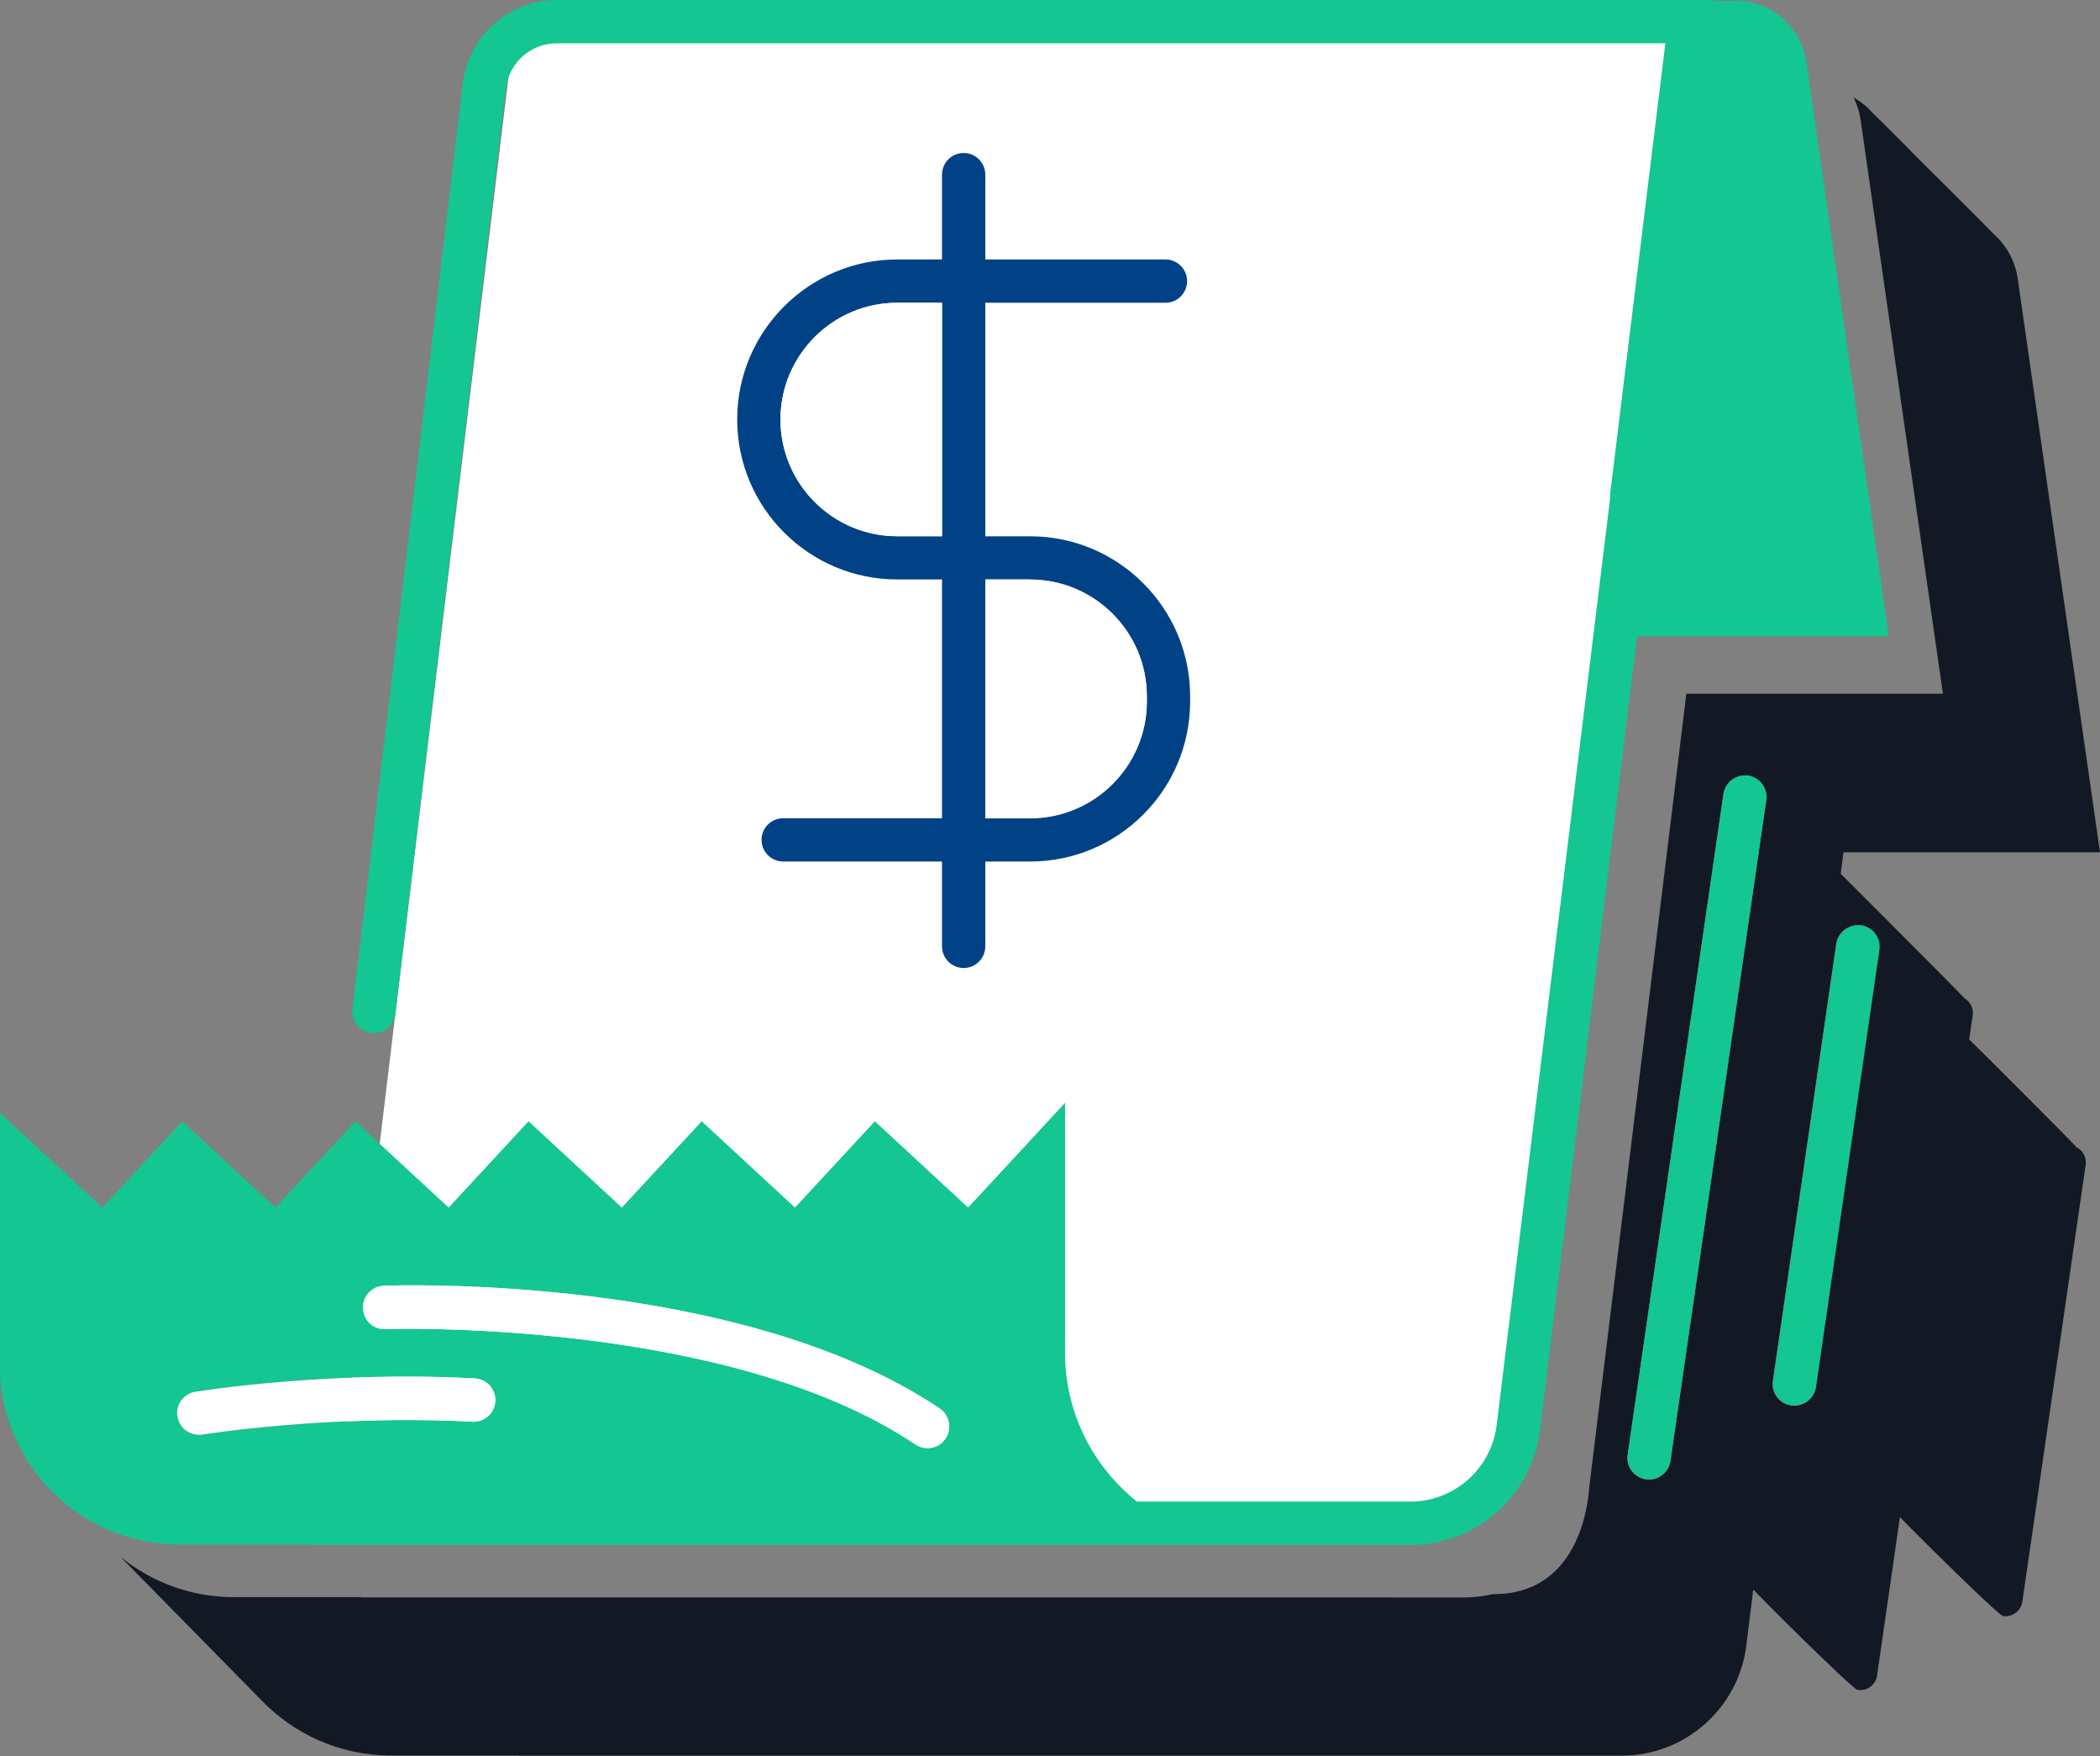 <?xml version="1.0" encoding="UTF-8"?><svg id="Layer_1" xmlns="http://www.w3.org/2000/svg" viewBox="0 0 131.95 110.31"><rect x="0" y="0" width="131.95" height="110.31" fill="#808080" stroke="none"/><defs><style>.cls-1{fill:#014286;}.cls-2{fill:#fff;}.cls-3{fill:#14c691;}.cls-4{fill:#131924;}</style></defs><path class="cls-2" d="m94.04,94.44H21.13L32.45.7h72.92l-11.32,93.74Z"/><path class="cls-4" d="m130.52,72.12c-.09-.16-6.67-6.73-6.79-6.82l.22-1.52c.07-.45-.16-.86-.53-1.08-.09-.16-7.72-7.76-7.76-7.81l.17-1.35h16.12l-5.15-35.9c-.14-1.18-.7-2.2-1.52-2.93-.12-.14-4.84-4.85-4.97-4.97-.12-.14-2.54-2.56-2.68-2.68-.33-.38-.73-.69-1.17-.94.24.47.4,1,.47,1.56l5.15,35.9h-16.12l-6.1,49.83c-.04.36-.32,6.73-6,6.73h-.05c-.58.13-1.17.21-1.79.21H22.81c-.05,0-.1,0-.15-.02h-7.96c-2.71,0-5.19-.95-7.14-2.54l8.83,8.98c2.06,2.16,4.96,3.51,8.18,3.51h7.96c.05,0,.1.01.15.01h69.21c3.99,0,7.36-2.99,7.84-6.94l.43-3.48s.04.03.07.04c.09.16,6.17,6.21,6.5,6.26.05,0,.1,0,.16,0,.52,0,.98-.38,1.05-.91l1.44-9.96c.09.14,6.15,6.17,6.48,6.22.05,0,.1.01.15.01.52,0,.98-.38,1.06-.91l3.98-27.45c.06-.45-.16-.86-.52-1.08h0Zm-25.56,19.66c-.1.68-.68,1.17-1.34,1.17-.07,0-.13,0-.2-.01-.74-.11-1.26-.8-1.15-1.54l6.02-41.51c.11-.74.8-1.25,1.54-1.15.74.11,1.26.8,1.15,1.54l-6.02,41.51Zm9.13-4.64c-.1.68-.68,1.17-1.35,1.17-.07,0-.13,0-.2-.01-.74-.11-1.26-.8-1.15-1.54l3.98-27.45c.11-.74.8-1.25,1.54-1.15.74.11,1.26.8,1.15,1.54l-3.98,27.45Z"/><path class="cls-3" d="m109.83,48.72c-.75-.1-1.43.41-1.54,1.15l-6.02,41.51c-.11.74.41,1.43,1.15,1.54.07,0,.13.01.2.01.66,0,1.25-.49,1.34-1.17l6.02-41.51c.11-.74-.41-1.43-1.15-1.54Z"/><path class="cls-3" d="m116.93,58.13c-.74-.1-1.43.41-1.54,1.15l-3.98,27.45c-.11.74.41,1.43,1.15,1.54.07,0,.13.01.2.01.67,0,1.25-.49,1.35-1.17l3.98-27.45c.11-.74-.41-1.43-1.15-1.54Z"/><path class="cls-3" d="m19.29,97.02s.09.03.13.03h69.21c4.14,0,7.63-3.1,8.13-7.2l6.1-49.87h15.82l-5.15-35.9c-.28-2.3-2.15-4.02-4.37-4.02h-1.46v-.06S34.98,0,34.98,0c-3,0-5.53,2.25-5.9,5.23l-6.94,58.16c-.09.75.44,1.42,1.19,1.51.05,0,.11,0,.16,0,.68,0,1.27-.51,1.35-1.2L31.79,5.55c.19-1.61,1.57-2.83,3.19-2.83h69.66l-3.47,28.3c0,.07.01.13.01.19l-7.14,58.31c-.33,2.74-2.67,4.81-5.43,4.81h-17.17c-2.75-2.19-4.52-5.56-4.52-9.34v-15.71l-6.09,6.58-5.86-5.42-5.02,5.42-5.86-5.42-5.02,5.42-5.86-5.42-5.02,5.42-5.86-5.42-5.02,5.42-5.86-5.42-5.02,5.42-6.45-5.97v15.83c0,6.25,5.06,11.31,11.31,11.31h7.99Zm4.83-16.25c.91-.03,22.4-.72,34.92,7.71.62.42.79,1.27.37,1.89-.26.39-.69.6-1.13.6-.26,0-.53-.08-.76-.23-11.78-7.93-33.1-7.26-33.3-7.25-.78.04-1.38-.56-1.41-1.31-.03-.75.56-1.38,1.31-1.41h0Zm-11.85,6.66c.33-.05,8.26-1.33,17.56-.84.75.04,1.33.68,1.29,1.43-.04.75-.68,1.32-1.43,1.29-8.99-.47-16.9.8-16.98.81-.07.01-.15.02-.22.02-.65,0-1.23-.47-1.34-1.14-.12-.74.38-1.44,1.12-1.56h0Z"/><path class="cls-1" d="m60.55,9.61c-.75,0-1.36.61-1.36,1.36v5.33h-2.82c-5.54,0-10.05,4.51-10.05,10.05s4.51,10.05,10.05,10.05h2.82v15h-9.98c-.75,0-1.36.61-1.36,1.36s.61,1.36,1.36,1.36h9.98v5.33c0,.75.61,1.36,1.36,1.36s1.36-.61,1.36-1.36v-5.33h2.82c5.54,0,10.05-4.51,10.05-10.05v-.33c0-5.54-4.51-10.05-10.05-10.05h-2.82v-14.67h11.32c.75,0,1.36-.61,1.36-1.36s-.61-1.36-1.36-1.36h-11.32v-5.33c0-.75-.61-1.36-1.36-1.36Zm4.18,26.79c4.04,0,7.33,3.29,7.33,7.33v.33c0,4.04-3.29,7.33-7.33,7.33h-2.82v-15h2.82Zm-5.54-2.72h-2.82c-4.04,0-7.33-3.29-7.33-7.33s3.29-7.33,7.33-7.33h2.82v14.67Z"/><path class="cls-2" d="m12.49,90.14c.07,0,.15,0,.22-.02.08-.01,7.99-1.29,16.98-.81.75.04,1.39-.54,1.43-1.29.04-.75-.54-1.39-1.29-1.43-9.3-.49-17.23.79-17.56.84-.74.12-1.25.82-1.12,1.56.11.67.69,1.14,1.34,1.14h0Z"/><path class="cls-2" d="m61.91,51.41h2.82c4.04,0,7.33-3.29,7.33-7.33v-.33c0-4.04-3.29-7.33-7.33-7.33h-2.82v15Z"/><path class="cls-2" d="m49.04,26.36c0,4.04,3.29,7.33,7.33,7.33h2.82v-14.67h-2.82c-4.04,0-7.33,3.29-7.33,7.33Z"/><path class="cls-2" d="m24.22,83.49c.2-.01,21.52-.68,33.3,7.25.23.16.5.23.76.23.44,0,.87-.21,1.13-.6.42-.62.25-1.47-.37-1.89-12.53-8.43-34.02-7.75-34.92-7.71-.75.03-1.34.66-1.31,1.41.03.75.63,1.35,1.41,1.31h0Z"/></svg>